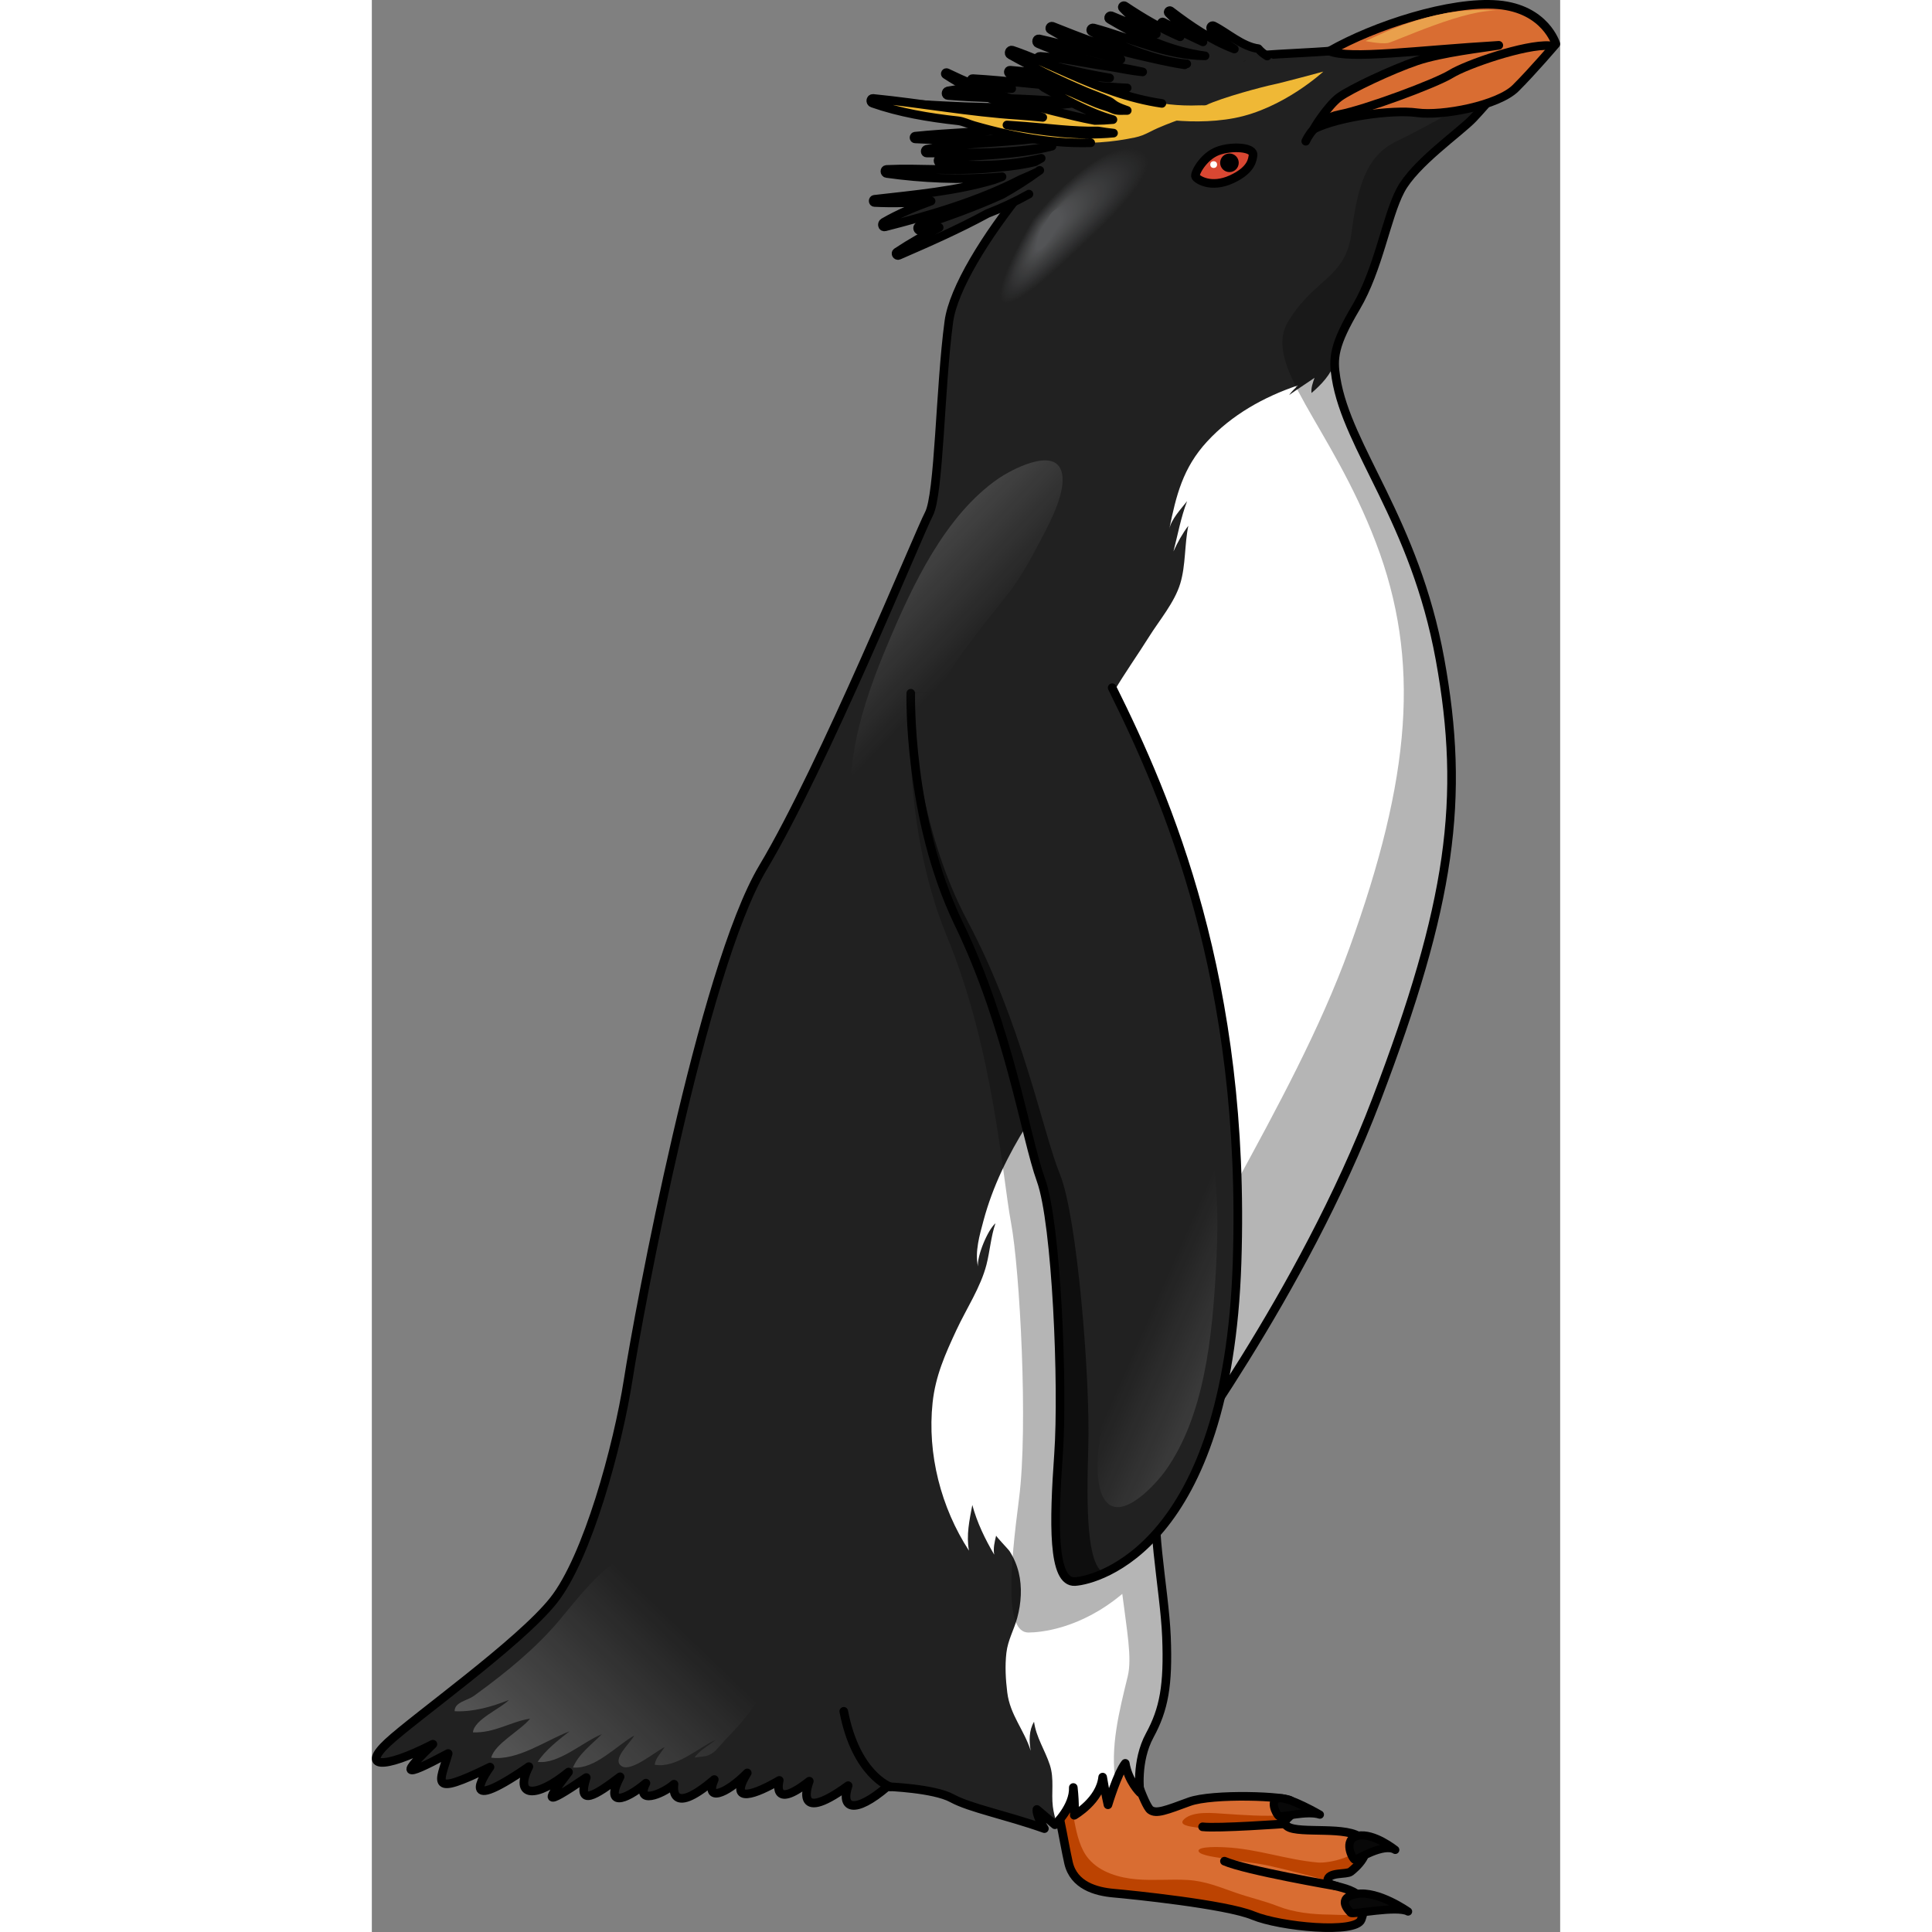 <?xml version="1.0" encoding="utf-8"?>
<!-- Created by: Science Figures, www.sciencefigures.org, Generator: Science Figures Editor -->
<!DOCTYPE svg PUBLIC "-//W3C//DTD SVG 1.1//EN" "http://www.w3.org/Graphics/SVG/1.1/DTD/svg11.dtd">
<svg version="1.1" id="Layer_1" xmlns="http://www.w3.org/2000/svg" xmlns:xlink="http://www.w3.org/1999/xlink" 
	 width="800px" height="800px" viewBox="0 0 144.815 235.442" enable-background="new 0 0 144.815 235.442"
	 xml:space="preserve">
<rect x="0" y="0" width="144.815" height="235.442" fill="#808080" stroke="none"/>
<g>
	<g>
		<path fill="#D96D32" d="M82.927,219.089c0.657,0.256,1.34,5.117,1.971,7.908c0.631,2.789,3.371,3.523,5.478,3.709
			c2.105,0.184,13.704,1.356,17.017,2.73c3.312,1.375,12.525,2.264,13.179,0.492c1.625-4.408-4.1-3.605-4.097-4.725
			c0.004-1.12,2.299-0.723,2.804-1.113c0.504-0.391,2.938-2.412,1.354-4.029c-1.586-1.616-7.607-0.537-9.017-1.459
			s1.755-1.281,0.46-3.098c-0.455-0.639-9.65-0.965-12.465,0.069s-4.025,1.524-4.74,0.985c-0.715-0.54-2.584-5.875-2.691-7.779"/>
		<g>
			<path fill="#BC4301" d="M120.571,233.929c0.123-0.334,0.191-0.629,0.236-0.906c-1.17,0.514-3.05,0.305-4.135,0.297
				c-2.035-0.016-4.309-0.257-6.213-1.006c-1.662-0.654-3.392-1.041-5.077-1.622c-2.038-0.702-3.771-1.458-5.959-1.589
				c-2.065-0.123-4.136,0.092-6.192-0.08c-2.124-0.176-4.439-0.827-5.866-2.482c-1.032-1.196-1.438-2.964-1.731-4.48
				c-0.201-1.037-0.314-1.982-0.058-3c0.179-0.704,0.341-1.414,0.508-2.123l-3.156,2.152c0.657,0.256,1.34,5.117,1.971,7.908
				c0.631,2.789,3.371,3.523,5.478,3.709c2.105,0.184,13.704,1.356,17.017,2.73C110.704,234.812,119.917,235.7,120.571,233.929z"/>
			<path fill="#BC4301" d="M115.285,226.974c-3.829-0.337-7.404-1.668-11.265-1.853c-0.369-0.018-3.452-0.189-3.269,0.481
				c0.151,0.553,2.677,0.792,3.162,0.895c1.745,0.37,3.547,0.463,5.289,0.844c1.8,0.393,3.61,0.861,5.396,1.328
				c0.652,0.171,1.275,0.381,1.896,0.597c-0.004-0.021-0.021-0.039-0.021-0.062c0.004-1.12,2.299-0.723,2.804-1.113
				c0.469-0.363,2.602-2.136,1.626-3.683C120.475,226.251,116.654,227.095,115.285,226.974z"/>
			<path fill="#BC4301" d="M100.323,222.68c1.315,0.219,2.667,0.329,4.002,0.329c2.383,0,4.721-0.278,7.066-0.588
				c-0.451-0.465,0.267-0.806,0.705-1.345c-0.366,0.063-0.736,0.112-1.107,0.139c-2.317,0.161-4.724-0.026-7.036-0.176
				c-1.357-0.087-3.843-0.382-4.959,0.649C98.196,222.425,99.763,222.587,100.323,222.68z"/>
		</g>
		
			<path fill="none" stroke="#000000" stroke-width="1.05" stroke-linecap="round" stroke-linejoin="round" stroke-miterlimit="10" d="
			M82.927,219.089c0.657,0.256,1.34,5.117,1.971,7.908c0.631,2.789,3.371,3.523,5.478,3.709c2.105,0.184,13.704,1.356,17.017,2.73
			c3.312,1.375,12.525,2.264,13.179,0.492c1.625-4.408-4.1-3.605-4.097-4.725c0.004-1.12,2.299-0.723,2.804-1.113
			c0.504-0.391,2.938-2.412,1.354-4.029c-1.586-1.616-7.607-0.537-9.017-1.459s1.755-1.281,0.46-3.098
			c-0.455-0.639-9.65-0.965-12.465,0.069s-4.025,1.524-4.74,0.985c-0.715-0.54-2.584-5.875-2.691-7.779"/>
		
			<path fill="none" stroke="#000000" stroke-width="1.05" stroke-linecap="round" stroke-linejoin="round" stroke-miterlimit="10" d="
			M117.52,229.844c0,0-10.977-1.886-13.617-3.035"/>
		
			<path fill="none" stroke="#000000" stroke-width="1.05" stroke-linecap="round" stroke-linejoin="round" stroke-miterlimit="10" d="
			M111.278,222.253c0,0-8.171,0.589-10.039,0.371"/>
		<path fill="#080808" stroke="#000000" stroke-linecap="round" stroke-linejoin="round" stroke-miterlimit="10" d="M126.28,232.947
			c0,0-3.664-2.596-6.263-2.133c-2.599,0.462-0.938,2.056-0.71,2.295C119.536,233.35,124.932,232.203,126.28,232.947z"/>
		<path fill="#080808" stroke="#000000" stroke-linecap="round" stroke-linejoin="round" stroke-miterlimit="10" d="
			M124.718,225.435c0,0-2.638-2.119-4.557-1.713c-1.92,0.406-0.635,2.908-0.364,2.908
			C120.07,226.631,123.312,224.544,124.718,225.435z"/>
		<path fill="#080808" stroke="#000000" stroke-linecap="round" stroke-linejoin="round" stroke-miterlimit="10" d="
			M115.531,221.138c0,0-3.556-2.076-4.904-2.002c-1.351,0.073-0.42,1.993-0.082,2.184
			C110.881,221.509,113.981,220.617,115.531,221.138z"/>
		<path fill="#212121" d="M117.499,46.063c-0.382-2.381-0.314-3.969,2.439-8.613c2.754-4.643,3.689-10.977,5.42-14.26
			c1.729-3.282,7.272-7.101,8.86-8.784c1.589-1.682,5.04-5.691,5.074-6.306c0.036-0.613-0.904-5.59-1.772-5.71
			c-0.87-0.122-13.821,2.913-19.069,3.648c-5.248,0.736-16.408,0.112-24.403,3.788c-7.994,3.676-22.652,21.417-23.729,29.353
			c-1.076,7.938-1.178,21.086-2.427,23.451c-1.249,2.364-12.835,30.747-20.224,43.093c-7.389,12.347-15.14,54.177-16.422,62.383
			c-1.281,8.206-4.979,21.739-9.113,26.94c-4.135,5.202-16.967,14.298-20.193,17.306c-3.227,3.006-0.74,3.388,5.502,0.201
			c-3.637,3.551-4.136,4.34,1.861,1.133c-0.972,3.484-2.525,5.405,5.097,1.66c0,0-4.801,6.513,4.736-0.056
			c-1.901,3.793,0.909,3.886,4.835,0.659c-2.563,3.4-3.503,4.505,2.162,0.67c-1.186,3.693,1.152,2.149,4.121-0.092
			c-1.916,3.674,0.537,2.966,3.149,0.774c-1.335,2.62,1.905,1.436,3.424,0.128c0,0-0.745,4.24,4.905-0.566
			c-1.198,2.723,1.359,1.877,4.021-0.807c-2.479,3.996,1.204,2.507,3.899,0.912c0,0-1.05,3.796,3.661,0.095
			c0,0-2.243,5.607,4.734,0.545c-0.957,2.801,0.734,3.561,4.77,0.119c0,0,5.661,0.203,7.886,1.417s6.504,2.021,11.257,3.701
			c-1.055-1.67-0.914-2.336-0.914-2.336l2.199,1.863c0,0,2.331-2.205,2.238-4.539c0.239,2.137,0.121,3.385,0.121,3.385
			s3.154-1.791,3.456-4.65c0.364,2.18,0.648,3.372,0.648,3.372s1.161-3.86,2.109-5.05c0.362,2.18,1.79,3.563,1.79,3.563
			s-0.533-3.797,1.192-6.973c1.726-3.177,2.273-6.068,2.038-12.002c-0.236-5.934-2.292-15.391-0.763-18.189
			c1.53-2.801,17.231-23.344,26.341-47.251c9.107-23.906,10.85-36.701,7.76-53.681S118.885,54.696,117.499,46.063z"/>
		<path fill="#FFFFFF" d="M122.418,134.039c9.107-23.906,10.85-36.701,7.76-53.681s-11.293-25.662-12.68-34.295
			c-0.112-0.695-0.182-1.323-0.162-1.979c-0.409,1.542-1.671,2.822-2.822,3.809c-0.078-0.607,0.16-1.26,0.366-1.847
			c-1.015,0.698-2.103,1.394-3.096,2.097c0.307-0.445,0.703-0.794,1.073-1.178c-4.146,1.399-8.066,3.585-11.065,6.839
			c-2.964,3.218-3.776,6.571-4.614,10.68c0.242-1.215,1.422-2.448,2.171-3.406c-0.772,2.03-1.118,4.033-1.66,6.119
			c0.492-1.087,1.108-2.199,1.812-3.123c-0.472,2.279-0.307,4.797-0.979,7.027c-0.702,2.329-2.546,4.476-3.829,6.528
			c-2.641,4.227-6.293,8.818-7.228,13.86c0.232-0.917,0.87-2.006,1.46-2.593c0.009,1.231-0.438,2.441-0.348,3.75
			c0.039,0.571,0.174,1.22,0.271,1.851c0.151-1.09,0.633-2.256,1.107-2.962c0.236,0.946-0.139,2.092-0.104,3.084
			c0.071,2.066,0.584,3.93,1.163,5.906c1.239,4.221,1.621,8.694,0.988,13.053c-0.291,2.002-1.09,3.511-1.664,5.375
			c-0.646,2.096-1.107,4.181-2.166,6.127c-2.346,4.313-5.758,7.867-8.344,12.014c-2.275,3.646-4.176,7.491-5.289,11.656
			c-0.467,1.746-1.072,3.769-0.674,5.594c-0.134-1.266,1.174-4.447,2.133-5.268c-0.563,1.634-0.668,3.375-1.1,5.057
			c-0.707,2.747-2.458,5.373-3.656,7.948c-1.366,2.936-2.56,5.595-2.907,8.868c-0.664,6.232,1.022,12.779,4.431,18.021
			c-0.343-1.905,0.061-3.704,0.41-5.564c0.571,2.128,1.564,4.181,2.672,6.054c-0.147-0.793,0.051-1.557,0.232-2.334
			c-0.028,0.119,1.48,1.66,1.646,1.92c0.506,0.793,0.877,1.66,1.1,2.572c0.442,1.799,0.309,3.749-0.171,5.525
			c-0.401,1.493-1.146,2.709-1.327,4.289c-0.182,1.593-0.09,3.231,0.107,4.818c0.339,2.754,2.082,4.598,2.859,7.113
			c-0.211-1.195-0.219-2.506,0.404-3.541c0.26,1.904,1.341,3.464,1.929,5.27c0.554,1.701,0.153,3.372,0.363,5.068
			c0.083,0.667,0.253,1.336,0.462,2c0.568-0.605,2.106-2.422,2.031-4.326c0.239,2.137,0.121,3.385,0.121,3.385
			s3.154-1.791,3.456-4.65c0.364,2.18,0.648,3.372,0.648,3.372s1.161-3.86,2.109-5.05c0.362,2.18,1.79,3.563,1.79,3.563
			s-0.533-3.797,1.192-6.973c1.726-3.177,2.273-6.068,2.038-12.002c-0.236-5.934-2.292-15.391-0.763-18.189
			C97.608,178.489,113.309,157.946,122.418,134.039z"/>
		<path opacity="0.3" fill="#080808" d="M125.358,23.191c1.729-3.282,7.272-7.101,8.86-8.784c0.806-0.853,2.089-2.304,3.165-3.607
			l-2.374,0.958c0,0-6.425,3.674-10.13,5.453s-4.743,5.484-5.484,11.117s-4.447,5.484-7.708,10.82s5.188,12.599,10.672,26.977
			s4.298,28.607-3.261,49.506c-3.5,9.679-8.813,19.452-13.848,28.703c-0.593-27.214-8.669-47.052-13.815-59.139L65.7,84.402
			c0,0-1.317,15.913,4.371,29.684c5.695,13.771,6.747,29.172,7.824,34.919c1.076,5.749,2.101,24.913,0.98,33.574
			c-1.121,8.662-1.768,16.385,1.15,16.368c1.391-0.008,6.307-0.405,11.428-4.71c0.555,4.451,1.205,7.811,0.667,10.03
			c-1.034,4.266-2.18,8.645-1.473,12.968c0.364-0.93,0.785-1.859,1.172-2.344c0.362,2.18,1.79,3.563,1.79,3.563
			s-0.533-3.797,1.192-6.973c1.726-3.177,2.273-6.068,2.038-12.002c-0.115-2.883-0.658-6.596-1.012-9.976l0,0
			c-0.04-0.383-0.076-0.759-0.111-1.13c-0.007-0.078-0.015-0.157-0.021-0.234c-0.028-0.316-0.051-0.623-0.074-0.93
			c-0.008-0.117-0.019-0.236-0.025-0.353c-0.019-0.269-0.03-0.526-0.042-0.785c-0.007-0.139-0.016-0.281-0.021-0.416
			c-0.008-0.229-0.008-0.446-0.01-0.665c-0.002-0.148-0.006-0.302-0.005-0.444c0.002-0.2,0.013-0.386,0.021-0.575
			c0.006-0.143,0.009-0.293,0.019-0.429c0.013-0.18,0.036-0.341,0.056-0.507c0.016-0.127,0.025-0.262,0.045-0.38
			c0.027-0.168,0.067-0.313,0.104-0.464c0.023-0.096,0.04-0.203,0.067-0.292c0.069-0.228,0.151-0.433,0.248-0.61
			c0.044-0.08,0.103-0.178,0.169-0.287c0.021-0.037,0.049-0.08,0.074-0.119c0.049-0.08,0.103-0.164,0.161-0.255
			c0.033-0.052,0.067-0.104,0.104-0.159c0.065-0.1,0.136-0.207,0.21-0.319c0.037-0.056,0.071-0.106,0.11-0.165
			c0.813-1.216,2.11-3.085,3.724-5.483c0.047-0.07,0.094-0.14,0.141-0.21c0.164-0.244,0.33-0.492,0.5-0.746
			c0.065-0.098,0.132-0.198,0.198-0.299c0.17-0.254,0.34-0.51,0.515-0.773c0.054-0.081,0.109-0.166,0.162-0.247
			c0.313-0.473,0.633-0.961,0.961-1.464c0.094-0.145,0.186-0.284,0.281-0.431v-0.001c5.728-8.816,13.564-21.945,19.031-36.292
			c9.107-23.906,10.85-36.701,7.76-53.681s-11.293-25.662-12.68-34.295c-0.382-2.381-0.314-3.969,2.439-8.613
			C122.692,32.808,123.627,26.474,125.358,23.191z"/>
		<g>
			<path fill="#FFFFFF" d="M88.92,96.045c0.071-0.455,0.014-0.994-0.072-1.547C88.77,95.059,88.772,95.6,88.92,96.045z"/>
			<path fill="#FFFFFF" d="M87.464,91.49c-0.041,0.161-0.074,0.319-0.087,0.466C87.401,91.8,87.435,91.646,87.464,91.49z"/>
		</g>
		
			<path fill="none" stroke="#000000" stroke-width="1.05" stroke-linecap="round" stroke-linejoin="round" stroke-miterlimit="10" d="
			M117.499,46.063c-0.382-2.381-0.314-3.969,2.439-8.613c2.754-4.643,3.689-10.977,5.42-14.26c1.729-3.282,7.272-7.101,8.86-8.784
			c1.589-1.682,5.04-5.691,5.074-6.306c0.036-0.613-0.904-5.59-1.772-5.71c-0.87-0.122-13.821,2.913-19.069,3.648
			c-5.248,0.736-16.408,0.112-24.403,3.788c-7.994,3.676-22.652,21.417-23.729,29.353c-1.076,7.938-1.178,21.086-2.427,23.451
			c-1.249,2.364-12.835,30.747-20.224,43.093c-7.389,12.347-15.14,54.177-16.422,62.383c-1.281,8.206-4.979,21.739-9.113,26.94
			c-4.135,5.202-16.967,14.298-20.193,17.306c-3.227,3.006-0.74,3.388,5.502,0.201c-3.637,3.551-4.136,4.34,1.861,1.133
			c-0.972,3.484-2.525,5.405,5.097,1.66c0,0-4.801,6.513,4.736-0.056c-1.901,3.793,0.909,3.886,4.835,0.659
			c-2.563,3.4-3.503,4.505,2.162,0.67c-1.186,3.693,1.152,2.149,4.121-0.092c-1.916,3.674,0.537,2.966,3.149,0.774
			c-1.335,2.62,1.905,1.436,3.424,0.128c0,0-0.745,4.24,4.905-0.566c-1.198,2.723,1.359,1.877,4.021-0.807
			c-2.479,3.996,1.204,2.507,3.899,0.912c0,0-1.05,3.796,3.661,0.095c0,0-2.243,5.607,4.734,0.545
			c-0.957,2.801,0.734,3.561,4.77,0.119c0,0,5.661,0.203,7.886,1.417s6.504,2.021,11.257,3.701c-1.055-1.67-0.914-2.336-0.914-2.336
			l2.199,1.863c0,0,2.331-2.205,2.238-4.539c0.239,2.137,0.121,3.385,0.121,3.385s3.154-1.791,3.456-4.65
			c0.364,2.18,0.648,3.372,0.648,3.372s1.161-3.86,2.109-5.05c0.362,2.18,1.79,3.563,1.79,3.563s-0.533-3.797,1.192-6.973
			c1.726-3.177,2.273-6.068,2.038-12.002c-0.236-5.934-2.292-15.391-0.763-18.189c1.53-2.801,17.231-23.344,26.341-47.251
			c9.107-23.906,10.85-36.701,7.76-53.681S118.885,54.696,117.499,46.063z"/>
		<path fill="#D96D32" d="M114.815,15.716c-0.145,0.072,1.718-2.88,3.094-3.882c1.375-1.001,6.398-3.374,9.438-4.407
			c3.039-1.032,8.215-1.606,9.991-1.906c-9.975,0.59-18.162,1.754-20.628,0.703c5.481-3.126,14.761-6.147,20.542-5.645
			c5.78,0.504,7.038,4.779,7.038,4.779s-2.776,3.265-4.904,5.382c-2.129,2.118-8.92,3.425-12.012,3
			C124.283,13.316,117.692,14.262,114.815,15.716z"/>
		
			<path fill="none" stroke="#000000" stroke-width="1.05" stroke-linecap="round" stroke-linejoin="round" stroke-miterlimit="10" d="
			M114.815,15.716c-0.145,0.072,1.718-2.88,3.094-3.882c1.375-1.001,6.398-3.374,9.438-4.407c3.039-1.032,8.215-1.606,9.991-1.906
			c-9.975,0.59-18.162,1.754-20.628,0.703c5.481-3.126,14.761-6.147,20.542-5.645c5.78,0.504,7.038,4.779,7.038,4.779
			s-2.776,3.265-4.904,5.382c-2.129,2.118-8.92,3.425-12.012,3C124.283,13.316,117.692,14.262,114.815,15.716z"/>
		<path fill="#EFB836" d="M115.954,8.723c0,0-4.874,4.525-10.828,5.664c-5.956,1.139-12.044-0.483-12.181-0.363
			c-0.134,0.12,6.734-0.262,8.725-1.211c1.989-0.949,7.009-2.27,8.14-2.499C110.938,10.084,115.954,8.723,115.954,8.723z"/>
		<path fill="#212121" d="M109.115,6.832c-0.419-0.248-0.789-0.545-1.087-0.904c-1.949-0.248-3.807-1.961-5.453-2.781
			c-0.238-0.119-0.469,0.21-0.306,0.406c0.663,0.795,1.691,1.729,2.845,2.421c-2.799-1.064-5.324-2.778-7.769-4.647
			c-0.162-0.124-0.405,0.108-0.256,0.262c1.3,1.335,2.698,2.526,4.198,3.516c-1.635-0.759-3.258-1.543-4.854-2.409
			c-0.176-0.095-0.326,0.185-0.17,0.298c0.726,0.522,1.473,1.021,2.238,1.487c-2.324-0.995-4.519-2.278-6.744-3.763
			c-0.166-0.11-0.405,0.101-0.257,0.262c1.18,1.266,2.581,2.297,4.102,3.149c-1.826-0.671-3.634-1.434-5.473-2.202
			c-0.249-0.103-0.48,0.274-0.239,0.418c3.587,2.142,7.509,3.914,11.65,4.461c-4.701-0.021-9.065-2.183-13.582-3.396
			c-0.314-0.085-0.504,0.329-0.197,0.478c3.19,1.54,7.518,3.552,11.551,3.895c-0.021,0.004-0.043,0.008-0.064,0.011
			C99.163,7.81,99.1,7.851,99.052,7.901c-1.971-0.3-3.953-0.785-5.81-1.209c-3.556-0.813-6.919-2.144-10.294-3.488
			c-0.244-0.097-0.472,0.268-0.235,0.41c2.661,1.594,5.58,2.781,8.57,3.626c-3.33-0.784-6.618-1.752-9.951-2.498
			c-0.339-0.075-0.447,0.436-0.15,0.566C83.506,6.336,86,6.987,88.456,7.631c1.747,0.458,3.651,0.723,5.482,1.13
			c-1.574-0.142-3.217-0.533-4.465-0.707c-2.668-0.375-5.341-1.005-8.029-1.188c-0.372-0.025-0.564,0.531-0.176,0.661
			c0.945,0.317,4.885,1.358,8.644,1.969c-0.866-0.064-1.71-0.133-2.481-0.165c-3.218-0.133-6.42-0.485-9.626-0.773
			c-0.29-0.025-0.333,0.376-0.059,0.44c3.767,0.866,7.607,1.377,11.469,1.549c0.823,0.036,1.816,0.136,2.833,0.17
			c-0.104,0.012-0.205,0.031-0.31,0.041c-0.681,0.065-1.407,0.021-2.051,0.266c-1.493-0.12-2.962-0.296-4.284-0.384
			c-4.064-0.272-8.108-0.829-12.176-1.06c-0.224-0.012-0.262,0.296-0.045,0.342c1.59,0.334,3.191,0.617,4.795,0.877
			c-2.613-0.151-5.254-0.196-7.769,0.279c-0.304,0.058-0.328,0.533,0.004,0.561c3.839,0.322,7.727,0.317,11.577,0.564
			c1.926,0.124,3.859,0.076,5.791,0.039c-6.797,1.227-13.634,0.878-20.532,0.501c-0.255-0.015-0.302,0.341-0.052,0.39
			c2.102,0.405,4.233,0.688,6.377,0.864c-0.087,0.125-0.033,0.353,0.151,0.374c3.867,0.424,7.901,0.766,11.811,0.344
			c-2.383,0.623-5.053,0.724-7.375,0.977c-3.905,0.426-7.843,0.497-11.751,0.903c-0.187,0.02-0.188,0.324,0,0.333
			c3.975,0.204,7.944,0.205,11.916-0.062c2.088-0.141,4.568-0.256,6.791-0.85c-0.077,0.063-0.146,0.138-0.22,0.207
			c-5.569,1.309-11.372,0.958-17.07,1.962c-0.249,0.044-0.271,0.463,0.002,0.464c4.993,0.015,10.259,0.1,15.257-0.835
			c-4.438,1.133-9.031,1.101-13.645,1.479c-0.332,0.027-0.32,0.542,0.002,0.578c4.019,0.443,8.313,0.383,12.329-0.581
			c-0.261,0.151-0.521,0.296-0.785,0.438c-1.942,0.478-4.008,0.649-5.847,0.804c-4.063,0.345-8.141-0.074-12.205,0.113
			c-0.291,0.013-0.27,0.458,0.001,0.497c4.415,0.615,8.932,0.805,13.376,0.455c0.225-0.018,0.454-0.04,0.686-0.062
			c-0.328,0.125-0.652,0.248-0.98,0.367c-4.705,1.402-9.621,1.815-14.562,2.385c-0.218,0.025-0.222,0.38,0.003,0.39
			c2.289,0.109,4.6,0.049,6.894-0.175c-1.991,0.719-3.941,1.532-5.781,2.597c-0.256,0.148-0.188,0.636,0.153,0.549
			c5.522-1.414,11.412-3.125,16.6-5.806c0.682-0.282,1.356-0.577,2.018-0.905c-1.4,1.017-2.858,1.935-4.36,2.778
			c-3.218,1.457-6.572,2.664-10.104,3.841c-0.316,0.105-0.158,0.588,0.153,0.548c0.776-0.099,1.544-0.232,2.308-0.383
			c-1.766,0.931-3.509,1.903-5.172,3.012c-0.219,0.148,0,0.493,0.235,0.392c3.657-1.587,7.328-3.201,10.825-5.108
			c4.746-1.82,9.129-4.599,12.888-8.004c0.414-0.376-0.1-1.049-0.545-0.689c-0.798,0.643-1.604,1.246-2.415,1.815
			c0.317-0.226,0.626-0.467,0.912-0.736c0.185-0.174,0.188-0.4,0.101-0.581c0.057-0.035,0.113-0.07,0.169-0.105
			c0.221-0.097,0.445-0.187,0.66-0.298c0.12-0.062,0.184-0.154,0.215-0.254c0.555-0.348,1.112-0.686,1.67-1.023
			c0.32-0.131,0.642-0.261,0.957-0.405c0.237-0.109,0.328-0.314,0.315-0.517c0.099-0.352-0.196-0.78-0.601-0.572
			c0.339-0.244,0.667-0.485,0.968-0.71c0.125-0.094,0.183-0.211,0.202-0.33c0.569-0.188,1.133-0.395,1.688-0.637
			c0.146-0.063,0.221-0.17,0.249-0.286c0.183-0.107,0.359-0.216,0.524-0.324c0.019-0.012,0.024-0.029,0.041-0.042
			c0.045,0.003,0.091,0.004,0.138,0.008c0.148,0.012,0.253-0.056,0.316-0.149c1.127-0.123,2.166-0.406,2.957-0.978
			c0.305-0.221-0.002-0.618-0.313-0.524c-0.346,0.104-0.706,0.179-1.071,0.244c0.004-0.053-0.008-0.107-0.02-0.16
			c1.857-0.545,3.738-1.054,5.519-1.786c0.643-0.006,1.278-0.044,1.89-0.161c0.35-0.066,0.305-0.455,0.039-0.564
			c1.322-0.112,2.635-0.292,3.826-0.759c0.038-0.015,0.058-0.047,0.084-0.076c1.05,0.281,2.144,0.461,3.299,0.491
			c0.38,0.01,0.552-0.383,0.439-0.642c-0.264-0.075-0.517-0.161-0.748-0.275 M81.146,20.934c0.078-0.04,0.137-0.093,0.182-0.15
			c0.024-0.007,0.048-0.016,0.072-0.023C81.317,20.821,81.229,20.874,81.146,20.934z"/>
		
			<path fill="none" stroke="#000000" stroke-width="1.05" stroke-linecap="round" stroke-linejoin="round" stroke-miterlimit="10" d="
			M109.115,6.832c-0.419-0.248-0.789-0.545-1.087-0.904c-1.949-0.248-3.807-1.961-5.453-2.781c-0.238-0.119-0.469,0.21-0.306,0.406
			c0.663,0.795,1.691,1.729,2.845,2.421c-2.799-1.064-5.324-2.778-7.769-4.647c-0.162-0.124-0.405,0.108-0.256,0.262
			c1.3,1.335,2.698,2.526,4.198,3.516c-1.635-0.759-3.258-1.543-4.854-2.409c-0.176-0.095-0.326,0.185-0.17,0.298
			c0.726,0.522,1.473,1.021,2.238,1.487c-2.324-0.995-4.519-2.278-6.744-3.763c-0.166-0.11-0.405,0.101-0.257,0.262
			c1.18,1.266,2.581,2.297,4.102,3.149c-1.826-0.671-3.634-1.434-5.473-2.202c-0.249-0.103-0.48,0.274-0.239,0.418
			c3.587,2.142,7.509,3.914,11.65,4.461c-4.701-0.021-9.065-2.183-13.582-3.396c-0.314-0.085-0.504,0.329-0.197,0.478
			c3.19,1.54,7.518,3.552,11.551,3.895c-0.021,0.004-0.043,0.008-0.064,0.011C99.163,7.81,99.1,7.851,99.052,7.901
			c-1.971-0.3-3.953-0.785-5.81-1.209c-3.556-0.813-6.919-2.144-10.294-3.488c-0.244-0.097-0.472,0.268-0.235,0.41
			c2.661,1.594,5.58,2.781,8.57,3.626c-3.33-0.784-6.618-1.752-9.951-2.498c-0.339-0.075-0.447,0.436-0.15,0.566
			C83.506,6.336,86,6.987,88.456,7.631c1.747,0.458,3.651,0.723,5.482,1.13c-1.574-0.142-3.217-0.533-4.465-0.707
			c-2.668-0.375-5.341-1.005-8.029-1.188c-0.372-0.025-0.564,0.531-0.176,0.661c0.945,0.317,4.885,1.358,8.644,1.969
			c-0.866-0.064-1.71-0.133-2.481-0.165c-3.218-0.133-6.42-0.485-9.626-0.773c-0.29-0.025-0.333,0.376-0.059,0.44
			c3.767,0.866,7.607,1.377,11.469,1.549c0.823,0.036,1.816,0.136,2.833,0.17c-0.104,0.012-0.205,0.031-0.31,0.041
			c-0.681,0.065-1.407,0.021-2.051,0.266c-1.493-0.12-2.962-0.296-4.284-0.384c-4.064-0.272-8.108-0.829-12.176-1.06
			c-0.224-0.012-0.262,0.296-0.045,0.342c1.59,0.334,3.191,0.617,4.795,0.877c-2.613-0.151-5.254-0.196-7.769,0.279
			c-0.304,0.058-0.328,0.533,0.004,0.561c3.839,0.322,7.727,0.317,11.577,0.564c1.926,0.124,3.859,0.076,5.791,0.039
			c-6.797,1.227-13.634,0.878-20.532,0.501c-0.255-0.015-0.302,0.341-0.052,0.39c2.102,0.405,4.233,0.688,6.377,0.864
			c-0.087,0.125-0.033,0.353,0.151,0.374c3.867,0.424,7.901,0.766,11.811,0.344c-2.383,0.623-5.053,0.724-7.375,0.977
			c-3.905,0.426-7.843,0.497-11.751,0.903c-0.187,0.02-0.188,0.324,0,0.333c3.975,0.204,7.944,0.205,11.916-0.062
			c2.088-0.141,4.568-0.256,6.791-0.85c-0.077,0.063-0.146,0.138-0.22,0.207c-5.569,1.309-11.372,0.958-17.07,1.962
			c-0.249,0.044-0.271,0.463,0.002,0.464c4.993,0.015,10.259,0.1,15.257-0.835c-4.438,1.133-9.031,1.101-13.645,1.479
			c-0.332,0.027-0.32,0.542,0.002,0.578c4.019,0.443,8.313,0.383,12.329-0.581c-0.261,0.151-0.521,0.296-0.785,0.438
			c-1.942,0.478-4.008,0.649-5.847,0.804c-4.063,0.345-8.141-0.074-12.205,0.113c-0.291,0.013-0.27,0.458,0.001,0.497
			c4.415,0.615,8.932,0.805,13.376,0.455c0.225-0.018,0.454-0.04,0.686-0.062c-0.328,0.125-0.652,0.248-0.98,0.367
			c-4.705,1.402-9.621,1.815-14.562,2.385c-0.218,0.025-0.222,0.38,0.003,0.39c2.289,0.109,4.6,0.049,6.894-0.175
			c-1.991,0.719-3.941,1.532-5.781,2.597c-0.256,0.148-0.188,0.636,0.153,0.549c5.522-1.414,11.412-3.125,16.6-5.806
			c0.682-0.282,1.356-0.577,2.018-0.905c-1.4,1.017-2.858,1.935-4.36,2.778c-3.218,1.457-6.572,2.664-10.104,3.841
			c-0.316,0.105-0.158,0.588,0.153,0.548c0.776-0.099,1.544-0.232,2.308-0.383c-1.766,0.931-3.509,1.903-5.172,3.012
			c-0.219,0.148,0,0.493,0.235,0.392c3.657-1.587,7.328-3.201,10.825-5.108c1.735-0.665,3.422-1.458,5.047-2.364 M81.146,20.934
			c0.078-0.04,0.137-0.093,0.182-0.15c0.024-0.007,0.048-0.016,0.072-0.023C81.317,20.821,81.229,20.874,81.146,20.934z"/>
		
			<path fill="#D94732" stroke="#000000" stroke-width="1.05" stroke-linecap="round" stroke-linejoin="round" stroke-miterlimit="10" d="
			M107.383,18.947c0.188-1.021-2.563-1.202-4.31-0.541c-1.747,0.662-2.874,2.764-2.687,3.119c0.188,0.355,1.873,1.472,4.384,0.322
			S107.305,19.375,107.383,18.947z"/>
		<path fill="#212121" d="M65.675,84.482c0,0-0.366,15.223,5.816,28.016c6.186,12.792,8.154,26.079,10.054,31.322
			s2.723,25.085,2.14,33.394c-0.587,8.307-0.771,15.695,2.006,15.52c2.775-0.179,18.604-4.322,19.748-38.819
			c1.144-34.497-8.547-56.677-15.219-70.109"/>
		<path fill="#212121" d="M65.675,84.482c0,0-0.366,15.223,5.816,28.016c6.186,12.792,8.154,26.079,10.054,31.322
			s2.723,25.085,2.14,33.394c-0.587,8.307-0.771,15.695,2.006,15.52c2.775-0.179,18.604-4.322,19.748-38.819
			c1.144-34.497-8.547-56.677-15.219-70.109"/>
		<path fill="#0E0E0E" d="M87.309,176.402c0.258-8.323-1.346-28.119-3.449-33.282c-2.106-5.164-4.598-18.362-11.281-30.9
			c-6.104-11.455-6.827-25.143-6.907-27.428c-0.013,2.189,0.146,15.967,5.82,27.707c6.186,12.792,8.154,26.079,10.054,31.322
			s2.723,25.085,2.14,33.394c-0.587,8.307-0.771,15.695,2.006,15.52c0.624-0.041,1.917-0.287,3.549-1.031
			C87.149,190.74,87.073,183.968,87.309,176.402z"/>
		
			<path fill="none" stroke="#000000" stroke-width="1.05" stroke-linecap="round" stroke-linejoin="round" stroke-miterlimit="10" d="
			M65.675,84.482c0,0-0.366,15.223,5.816,28.016c6.186,12.792,8.154,26.079,10.054,31.322s2.723,25.085,2.14,33.394
			c-0.587,8.307-0.771,15.695,2.006,15.52c2.775-0.179,18.604-4.322,19.748-38.819c1.144-34.497-8.547-56.677-15.219-70.109"/>
		
			<linearGradient id="SVGID_1_" gradientUnits="userSpaceOnUse" x1="6249.691" y1="5.13" x2="6278.838" y2="35.853" gradientTransform="matrix(-0.922 0.386 -0.386 -0.922 5898.795 -2233.001)">
			<stop  offset="0" style="stop-color:#FFFFFF"/>
			<stop  offset="1" style="stop-color:#FFFFFF;stop-opacity:0"/>
		</linearGradient>
		<path opacity="0.5" fill="url(#SVGID_1_)" d="M94.834,149.531c-0.418,5.411-2.473,10.866-4.201,15.975
			c-0.981,2.909-1.378,5.733-1.793,8.761c-0.303,2.189-0.968,6.817,0.639,8.725c2.004,2.38,6.088-2.169,7.221-3.75
			c4.796-6.706,5.715-16.468,6.161-24.463c0.24-4.341,0.313-8.723-0.302-13.039c-0.319-2.246-1.529-8.904-4.23-9.674
			c-2.852-0.815-3.225,4.301-3.135,6.072c0.095,1.822,0.488,3.499,0.344,5.389C95.383,145.537,94.987,147.521,94.834,149.531z"/>
		
			<path fill="none" stroke="#000000" stroke-width="1.05" stroke-linecap="round" stroke-linejoin="round" stroke-miterlimit="10" d="
			M113.811,17.211c0,0,1.091-2.681,4.143-3.26c3.052-0.58,11.651-3.758,13.558-4.935c1.907-1.176,9.04-3.643,11.998-3.451"/>
	</g>
	<linearGradient id="SVGID_2_" gradientUnits="userSpaceOnUse" x1="-1.212" y1="238.88" x2="37.788" y2="198.505">
		<stop  offset="0" style="stop-color:#FFFFFF"/>
		<stop  offset="1" style="stop-color:#FFFFFF;stop-opacity:0"/>
	</linearGradient>
	<path opacity="0.5" fill="url(#SVGID_2_)" d="M31.984,211.493c-0.462,0.908-2.893,2.993-1.484,3.771
		c1.184,0.654,4.116-1.859,5.172-2.347c-0.421,0.702-1.11,1.331-1.2,2.142c2.622,0.451,5.216-2.01,7.443-3.048
		c-0.887,0.742-1.952,1.264-2.604,2.189c0.035-0.05,1.316-0.155,1.501-0.222c0.398-0.146,0.762-0.331,1.061-0.633
		c0.6-0.607,1.133-1.295,1.747-1.908c1.573-1.57,2.922-3.363,4.056-5.271c1.559-2.626,1.547-5.463,1.459-8.456
		c-0.114-3.937-2.396-6.766-5.965-8.399c-2.057-0.94-4.104-1.674-6.359-1.234c-1.146,0.225-2.301,0.159-3.445,0.473
		c-1.082,0.297-2.116,0.76-3.064,1.359c-3.016,1.902-5.191,4.857-7.455,7.547c-2.898,3.443-6.438,6.314-10.071,8.967
		c-0.117,0.086-0.235,0.171-0.353,0.256c-0.781,0.564-2.359,0.748-2.33,1.855c2.281,0.11,4.496-0.537,6.609-1.364
		c-1.072,1.097-4.232,2.374-4.378,3.94c2.624,0.109,4.554-1.288,6.963-1.67c-1.164,1.463-4.322,3.061-4.734,4.757
		c3.207,0.415,6.65-2.117,9.538-3.207c-1.347,1.044-2.95,2.293-3.875,3.718c2.543,0.32,5.525-2.451,7.83-3.383
		c-1.308,1.316-2.797,2.373-3.537,4.069C27.198,215.641,29.805,212.728,31.984,211.493z"/>
	
		<linearGradient id="SVGID_3_" gradientUnits="userSpaceOnUse" x1="7.658" y1="-87.331" x2="35.406" y2="-58.083" gradientTransform="matrix(0.999 -0.052 0.052 0.999 40.621 139.467)">
		<stop  offset="0" style="stop-color:#FFFFFF"/>
		<stop  offset="1" style="stop-color:#FFFFFF;stop-opacity:0"/>
	</linearGradient>
	<path opacity="0.5" fill="url(#SVGID_3_)" d="M68.454,85.575c2.109-4.718,5.702-8.947,8.891-12.972
		c1.814-2.291,3.074-4.696,4.419-7.275c0.975-1.865,3.055-5.8,2.229-8.023c-1.035-2.779-6.154-0.011-7.677,1.043
		c-6.452,4.471-10.408,12.926-13.373,19.949c-1.609,3.813-3.079,7.719-3.913,11.784c-0.433,2.117-1.484,8.472,0.688,10.029
		c2.296,1.645,4.273-2.82,4.758-4.437c0.501-1.664,0.687-3.294,1.422-4.94C66.68,88.979,67.671,87.328,68.454,85.575z"/>
	<circle stroke="#000000" stroke-miterlimit="10" cx="104.512" cy="19.838" r="0.633"/>
	<circle fill="#FFFFFF" cx="102.59" cy="20.057" r="0.414"/>
	<path fill="#EFB836" d="M96.279,12.602c-3.955-0.57-7.731-2.022-11.408-3.657c-2.245-0.998-4.482-2.033-6.811-2.829
		c-0.336-0.115-0.563,0.393-0.253,0.566c2.953,1.654,6.013,3.136,9.127,4.458c0.944,0.401,1.93,0.737,2.862,1.161
		c0.329,0.15,0.557,0.41,0.873,0.585c0.436,0.243,0.922,0.408,1.389,0.576c-0.634-0.017-1.195,0.098-1.775-0.175
		C89.673,13,89.004,12.86,88.38,12.607c-2.096-0.85-4.117-1.899-6.277-2.585c-0.357-0.113-0.6,0.414-0.27,0.602
		c2.562,1.445,5.471,3.092,8.481,3.952c-0.722,0.069-1.456,0.104-2.202,0.109c-1.718-0.316-3.421-0.747-5.089-1.16
		c-4.499-1.114-8.761-2.65-12.934-4.665c-0.157-0.075-0.293,0.135-0.144,0.233c3.604,2.356,7.698,3.975,11.817,5.211
		c-1.038-0.099-2.035-0.193-2.962-0.252c-5.956-0.38-11.782-1.468-17.704-2.056c-0.345-0.034-0.396,0.468-0.096,0.573
		c3.301,1.158,6.856,1.758,10.431,2.148c0.615,0.067,1.294,0.399,1.893,0.572c0.663,0.191,1.329,0.374,1.998,0.545
		c1.342,0.345,2.694,0.647,4.058,0.893c2.711,0.489,5.47,0.758,8.227,0.674c1.479-0.045,2.958-0.193,4.414-0.46
		c0.637-0.117,1.291-0.22,1.896-0.458c0.63-0.247,1.214-0.592,1.832-0.862c1.262-0.551,2.566-1.021,3.863-1.477
		c0.943-0.332,1.848-0.919,2.795-1.169c-0.759-0.212-1.742-0.121-2.523-0.116C98.666,12.864,97.464,12.773,96.279,12.602z
		 M77.399,15.231c0.758,0.054,1.511,0.105,2.254,0.159c2.624,0.189,5.792,0.633,8.849,0.569c0.627,0.106,1.256,0.196,1.885,0.261
		C86.041,16.641,81.721,16.012,77.399,15.231z"/>
	
		<path fill="none" stroke="#000000" stroke-width="1.05" stroke-linecap="round" stroke-linejoin="round" stroke-miterlimit="10" d="
		M96.279,12.602c-3.955-0.57-7.731-2.022-11.408-3.657c-2.245-0.998-4.482-2.033-6.811-2.829c-0.336-0.115-0.563,0.393-0.253,0.566
		c2.953,1.654,6.013,3.136,9.127,4.458c0.944,0.401,1.93,0.737,2.862,1.161c0.329,0.15,0.557,0.41,0.873,0.585
		c0.436,0.243,0.922,0.408,1.389,0.576c-0.634-0.017-1.195,0.098-1.775-0.175C89.673,13,89.004,12.86,88.38,12.607
		c-2.096-0.85-4.117-1.899-6.277-2.585c-0.357-0.113-0.6,0.414-0.27,0.602c2.562,1.445,5.471,3.092,8.481,3.952
		c-0.722,0.069-1.456,0.104-2.202,0.109c-1.718-0.316-3.421-0.747-5.089-1.16c-4.499-1.114-8.761-2.65-12.934-4.665
		c-0.157-0.075-0.293,0.135-0.144,0.233c3.604,2.356,7.698,3.975,11.817,5.211c-1.038-0.099-2.035-0.193-2.962-0.252
		c-5.956-0.38-11.782-1.468-17.704-2.056c-0.345-0.034-0.396,0.468-0.096,0.573c3.301,1.158,6.856,1.758,10.431,2.148
		c0.615,0.067,1.294,0.399,1.893,0.572c0.663,0.191,1.329,0.374,1.998,0.545c1.342,0.345,2.694,0.647,4.058,0.893
		c2.711,0.489,5.47,0.758,8.227,0.674 M77.399,15.231c0.758,0.054,1.511,0.105,2.254,0.159c2.624,0.189,5.792,0.633,8.849,0.569
		c0.627,0.106,1.256,0.196,1.885,0.261C86.041,16.641,81.721,16.012,77.399,15.231z"/>
	<g>
		<path fill="#212121" d="M80.577,26.666c0,0,2.299-2.858,5.156-5.296c2.857-2.438,6.273-4.457,8.506-2.778
			c1.397,1.049-0.299,3.688-2.669,6.37c-2.371,2.682-5.417,5.407-6.72,6.631c-5.97,5.6-8.185,6.321-8.334,4.666
			C76.368,34.604,78.284,30.572,80.577,26.666z"/>
		<path fill="#222222" d="M85.667,21.476c2.809-2.399,6.16-4.387,8.366-2.751c0.825,0.612,0.574,1.789-0.262,3.197
			c-0.568,0.962-1.41,2.029-2.357,3.103c-2.331,2.637-5.324,5.319-6.607,6.526c-5.864,5.503-8.032,6.217-8.195,4.598
			c-0.109-1.085,0.718-3.277,1.961-5.754c0.598-1.194,1.3-2.455,2.026-3.709C80.6,26.681,82.859,23.873,85.667,21.476z"/>
		<path fill="#232323" d="M85.6,21.582c2.76-2.36,6.051-4.32,8.228-2.726c0.818,0.6,0.58,1.767-0.24,3.157
			c-0.56,0.955-1.395,2.012-2.33,3.074c-2.291,2.592-5.231,5.23-6.495,6.421c-5.758,5.406-7.88,6.111-8.057,4.53
			c-0.117-1.052,0.693-3.232,1.916-5.671c0.589-1.181,1.299-2.415,1.999-3.664C80.625,26.696,82.843,23.937,85.6,21.582z"/>
		<path fill="#242424" d="M85.534,21.688c2.712-2.32,5.939-4.252,8.088-2.7c0.813,0.587,0.583,1.742-0.219,3.118
			c-0.552,0.946-1.378,1.993-2.302,3.044c-2.251,2.548-5.139,5.142-6.382,6.316c-5.653,5.31-7.729,6.008-7.92,4.461
			c-0.126-1.019,0.67-3.187,1.871-5.587c0.581-1.168,1.222-2.421,1.972-3.619C80.649,26.711,82.827,24.001,85.534,21.688z"/>
		<path fill="#252525" d="M85.466,21.793c2.663-2.282,5.829-4.184,7.949-2.673c0.808,0.575,0.589,1.718-0.197,3.077
			c-0.543,0.939-1.361,1.976-2.273,3.014c-2.211,2.504-5.047,5.054-6.271,6.212c-5.547,5.213-7.574,5.902-7.78,4.394
			c-0.135-0.987,0.646-3.142,1.825-5.505c0.572-1.154,1.224-2.379,1.944-3.573C80.672,26.725,82.81,24.065,85.466,21.793z"/>
		<path fill="#262626" d="M85.4,21.899c2.614-2.242,5.718-4.116,7.81-2.647c0.802,0.563,0.594,1.695-0.176,3.037
			c-0.534,0.932-1.345,1.958-2.245,2.985c-2.171,2.46-4.951,4.969-6.157,6.107c-5.43,5.128-7.421,5.797-7.643,4.325
			c-0.144-0.955,0.627-3.094,1.78-5.421c0.565-1.14,1.209-2.347,1.916-3.527C80.696,26.74,82.794,24.129,85.4,21.899z"/>
		<path fill="#272727" d="M85.333,22.005c2.565-2.204,5.606-4.048,7.67-2.622c0.795,0.55,0.601,1.671-0.153,2.997
			c-0.525,0.924-1.329,1.94-2.218,2.956c-2.13,2.416-4.858,4.88-6.045,6.002c-5.322,5.033-7.268,5.692-7.504,4.258
			c-0.152-0.923,0.603-3.05,1.734-5.337c0.558-1.126,1.194-2.316,1.89-3.483C80.72,26.755,82.778,24.194,85.333,22.005z"/>
		<path fill="#272828" d="M85.267,22.111c2.518-2.164,5.497-3.981,7.531-2.596c0.789,0.538,0.605,1.647-0.133,2.956
			c-0.517,0.917-1.31,1.925-2.188,2.927c-2.085,2.376-4.767,4.792-5.934,5.898c-5.215,4.938-7.114,5.586-7.365,4.189
			c-0.16-0.891,0.579-3.004,1.688-5.254c0.549-1.114,1.167-2.292,1.862-3.437C80.745,26.77,82.762,24.258,85.267,22.111z"/>
		<path fill="#282929" d="M85.201,22.217c2.469-2.125,5.387-3.913,7.392-2.569c0.784,0.525,0.611,1.624-0.111,2.917
			c-0.508,0.909-1.293,1.907-2.161,2.897c-2.044,2.331-4.672,4.704-5.819,5.792c-5.107,4.845-6.961,5.48-7.228,4.121
			c-0.169-0.859,0.556-2.958,1.644-5.17c0.541-1.1,1.151-2.261,1.835-3.392C80.769,26.785,82.746,24.322,85.201,22.217z"/>
		<path fill="#292A2A" d="M85.133,22.322c2.421-2.085,5.277-3.846,7.253-2.543c0.778,0.513,0.616,1.6-0.09,2.876
			c-0.499,0.902-1.276,1.89-2.133,2.868c-2.003,2.288-4.579,4.615-5.708,5.688c-5,4.749-6.806,5.375-7.089,4.054
			c-0.178-0.829,0.533-2.914,1.599-5.087c0.532-1.086,1.136-2.231,1.807-3.347C80.792,26.799,82.729,24.387,85.133,22.322z"/>
		<path fill="#2A2A2B" d="M85.068,22.428c2.371-2.046,5.166-3.778,7.112-2.517c0.772,0.5,0.623,1.578-0.067,2.836
			c-0.491,0.895-1.261,1.872-2.105,2.839c-1.962,2.245-4.486,4.528-5.595,5.583c-4.893,4.655-6.652,5.267-6.951,3.985
			c-0.186-0.798,0.509-2.869,1.553-5.004c0.524-1.073,1.12-2.2,1.78-3.301C80.816,26.814,82.713,24.451,85.068,22.428z"/>
		<path fill="#2B2B2C" d="M85.001,22.534c2.322-2.007,5.058-3.711,6.974-2.491c0.767,0.488,0.628,1.554-0.047,2.795
			c-0.482,0.887-1.242,1.854-2.076,2.809c-1.922,2.201-4.394,4.44-5.483,5.479c-4.786,4.559-6.497,5.16-6.813,3.917
			c-0.195-0.769,0.485-2.824,1.508-4.92c0.517-1.06,1.106-2.168,1.753-3.255C80.84,26.83,82.697,24.515,85.001,22.534z"/>
		<path fill="#2C2C2D" d="M84.934,22.64c2.273-1.968,4.949-3.644,6.835-2.465c0.762,0.476,0.634,1.53-0.025,2.756
			c-0.473,0.879-1.226,1.836-2.049,2.779c-1.882,2.157-4.301,4.352-5.371,5.374c-4.678,4.464-6.342,5.052-6.673,3.849
			c-0.204-0.739,0.461-2.779,1.461-4.836c0.509-1.046,1.081-2.144,1.726-3.21C80.863,26.843,82.68,24.579,84.934,22.64z"/>
		<path fill="#2D2D2E" d="M84.868,22.746c2.226-1.929,4.84-3.577,6.695-2.439c0.756,0.464,0.639,1.507-0.004,2.715
			c-0.464,0.873-1.209,1.819-2.021,2.75c-1.84,2.112-4.207,4.265-5.258,5.269c-4.571,4.369-6.188,4.944-6.535,3.781
			c-0.213-0.71,0.438-2.733,1.416-4.752c0.5-1.033,1.064-2.113,1.698-3.165C80.888,26.858,82.665,24.644,84.868,22.746z"/>
		<path fill="#2E2E2F" d="M84.801,22.852c2.177-1.89,4.73-3.511,6.556-2.413c0.751,0.452,0.646,1.485,0.019,2.675
			c-0.456,0.866-1.193,1.802-1.993,2.721c-1.8,2.068-4.114,4.176-5.146,5.164c-4.463,4.274-6.032,4.834-6.396,3.713
			c-0.222-0.683,0.415-2.688,1.371-4.669c0.492-1.02,1.045-2.084,1.67-3.12C80.911,26.874,82.648,24.708,84.801,22.852z"/>
		<path fill="#2F2F30" d="M84.735,22.957c2.128-1.85,4.622-3.444,6.416-2.387c0.746,0.439,0.652,1.461,0.041,2.636
			c-0.446,0.857-1.177,1.784-1.965,2.691c-1.759,2.025-4.022,4.089-5.033,5.06c-4.355,4.181-5.877,4.725-6.259,3.645
			c-0.231-0.655,0.391-2.642,1.325-4.585c0.483-1.005,1.022-2.058,1.643-3.075C80.935,26.888,82.631,24.772,84.735,22.957z"/>
		<path fill="#303031" d="M84.668,23.063c2.083-1.807,4.514-3.377,6.277-2.36c0.741,0.427,0.656,1.438,0.062,2.594
			c-0.438,0.851-1.16,1.767-1.938,2.663c-1.718,1.98-3.929,4-4.921,4.955c-4.248,4.084-5.921,4.669-6.12,3.577
			c-0.353-0.574,0.367-2.597,1.28-4.502c0.476-0.992,1.016-2.021,1.616-3.029C80.959,26.903,82.62,24.841,84.668,23.063z"/>
		<path fill="#313132" d="M84.602,23.169c2.034-1.767,4.407-3.313,6.138-2.335c0.736,0.416,0.662,1.416,0.083,2.555
			c-0.429,0.843-1.143,1.75-1.908,2.633c-1.678,1.938-3.836,3.912-4.81,4.85c-4.141,3.99-5.779,4.566-5.981,3.509
			c-0.369-0.54,0.344-2.552,1.234-4.419c0.467-0.979,0.992-1.996,1.589-2.983C80.983,26.918,82.603,24.905,84.602,23.169z"/>
		<path fill="#323233" d="M84.535,23.274c1.986-1.728,4.299-3.244,5.999-2.308c0.731,0.402,0.669,1.39,0.104,2.514
			c-0.42,0.836-1.127,1.732-1.881,2.604c-1.637,1.893-3.742,3.825-4.695,4.745c-4.034,3.896-5.639,4.463-5.844,3.44
			c-0.384-0.506,0.32-2.507,1.189-4.335c0.459-0.965,0.977-1.965,1.561-2.938C81.007,26.933,82.587,24.969,84.535,23.274z"/>
		<path fill="#333334" d="M84.468,23.38c1.938-1.688,4.191-3.18,5.86-2.282c0.727,0.391,0.674,1.368,0.125,2.474
			c-0.411,0.829-1.109,1.714-1.852,2.575c-1.597,1.85-3.65,3.736-4.584,4.64c-3.927,3.799-5.496,4.36-5.705,3.373
			c-0.4-0.472,0.297-2.462,1.144-4.252c0.45-0.952,0.958-1.936,1.534-2.894C81.031,26.947,82.571,25.034,84.468,23.38z"/>
		<path fill="#343435" d="M84.402,23.486c1.89-1.649,4.084-3.114,5.72-2.256c0.723,0.379,0.682,1.345,0.148,2.434
			c-0.402,0.822-1.094,1.696-1.825,2.545c-1.555,1.805-3.557,3.649-4.471,4.535c-3.82,3.705-5.354,4.257-5.566,3.305
			c-0.417-0.437,0.273-2.417,1.099-4.168c0.442-0.939,0.941-1.905,1.506-2.848C81.055,26.962,82.554,25.099,84.402,23.486z"/>
		<path fill="#343536" d="M84.335,23.592c1.842-1.609,3.978-3.049,5.581-2.23c0.718,0.367,0.687,1.321,0.169,2.394
			c-0.394,0.814-1.076,1.68-1.796,2.516c-1.516,1.762-3.464,3.561-4.359,4.431c-3.714,3.608-5.214,4.154-5.429,3.237
			c-0.432-0.403,0.25-2.372,1.054-4.085c0.434-0.925,0.92-1.878,1.479-2.803C81.079,26.977,82.539,25.163,84.335,23.592z"/>
		<path fill="#353637" d="M84.269,23.698c1.793-1.571,3.872-2.984,5.441-2.205c0.713,0.354,0.692,1.299,0.19,2.354
			c-0.385,0.808-1.06,1.661-1.769,2.487c-1.474,1.716-3.37,3.472-4.246,4.326c-3.604,3.514-5.072,4.051-5.29,3.168
			c-0.447-0.369,0.227-2.326,1.008-4.001c0.425-0.912,0.905-1.847,1.452-2.757C81.103,26.992,82.523,25.228,84.269,23.698z"/>
		<path fill="#363738" d="M84.202,23.804c1.745-1.531,3.767-2.919,5.303-2.178c0.709,0.342,0.699,1.276,0.213,2.313
			c-0.375,0.8-1.043,1.644-1.74,2.458c-1.434,1.673-3.278,3.385-4.134,4.221c-3.497,3.419-4.931,3.947-5.152,3.1
			c-0.463-0.335,0.201-2.281,0.962-3.918c0.417-0.898,0.888-1.817,1.425-2.711C81.126,27.007,82.506,25.291,84.202,23.804z"/>
		<path fill="#373839" d="M84.135,23.91c1.696-1.492,3.66-2.855,5.163-2.152c0.706,0.331,0.706,1.253,0.234,2.273
			c-0.367,0.793-1.027,1.626-1.713,2.428c-1.394,1.629-3.184,3.296-4.021,4.116c-3.392,3.323-4.789,3.845-5.014,3.032
			c-0.479-0.301,0.177-2.237,0.916-3.834c0.41-0.886,0.869-1.789,1.397-2.667C81.15,27.021,82.491,25.356,84.135,23.91z"/>
		<path fill="#38393A" d="M84.069,24.016c1.647-1.452,3.556-2.792,5.023-2.126c0.702,0.319,0.711,1.23,0.256,2.233
			c-0.357,0.786-1.01,1.609-1.684,2.399c-1.353,1.585-3.092,3.208-3.91,4.012c-3.285,3.226-4.647,3.741-4.874,2.964
			c-0.495-0.267,0.153-2.191,0.871-3.751c0.4-0.872,0.849-1.76,1.369-2.621C81.174,27.037,82.474,25.421,84.069,24.016z"/>
		<path fill="#393A3B" d="M84.002,24.121c1.599-1.413,3.451-2.728,4.885-2.1c0.697,0.306,0.716,1.207,0.276,2.192
			c-0.348,0.779-0.993,1.591-1.656,2.37c-1.312,1.541-2.998,3.12-3.796,3.907c-3.178,3.131-4.507,3.638-4.736,2.896
			c-0.511-0.233,0.13-2.147,0.825-3.667c0.393-0.86,0.831-1.73,1.343-2.576C81.199,27.051,82.458,25.485,84.002,24.121z"/>
		<path fill="#3A3B3C" d="M83.936,24.227c1.551-1.373,3.346-2.666,4.745-2.074c0.695,0.294,0.724,1.184,0.298,2.152
			c-0.339,0.772-0.976,1.574-1.627,2.341c-1.271,1.497-2.906,3.032-3.685,3.802c-3.07,3.037-4.364,3.535-4.599,2.828
			c-0.525-0.199,0.107-2.102,0.781-3.584c0.384-0.845,0.814-1.7,1.314-2.53C81.222,27.066,82.443,25.55,83.936,24.227z"/>
		<path fill="#3B3B3C" d="M83.87,24.333c1.502-1.334,3.241-2.604,4.605-2.048c0.691,0.282,0.73,1.162,0.32,2.112
			c-0.33,0.765-0.96,1.557-1.6,2.311c-1.23,1.453-2.813,2.944-3.572,3.698c-2.965,2.94-4.223,3.431-4.46,2.76
			c-0.542-0.165,0.083-2.057,0.735-3.501c0.376-0.832,0.793-1.672,1.287-2.484C81.247,27.082,82.426,25.614,83.87,24.333z"/>
		<path fill="#3C3C3D" d="M83.803,24.438c1.453-1.294,3.138-2.542,4.466-2.021c0.688,0.27,0.737,1.139,0.342,2.072
			c-0.321,0.758-0.942,1.539-1.571,2.282c-1.191,1.408-2.721,2.856-3.46,3.593c-2.857,2.845-4.081,3.328-4.321,2.691
			c-0.558-0.131,0.059-2.011,0.689-3.417c0.367-0.819,0.777-1.642,1.26-2.439C81.27,27.096,82.411,25.679,83.803,24.438z"/>
		<path fill="#3D3D3E" d="M83.736,24.545c1.406-1.255,3.034-2.479,4.327-1.996c0.686,0.257,0.743,1.115,0.363,2.032
			c-0.312,0.751-0.926,1.521-1.543,2.252c-1.151,1.364-2.627,2.768-3.348,3.488c-2.751,2.749-3.939,3.226-4.183,2.625
			c-0.573-0.097,0.034-1.968,0.644-3.334c0.359-0.805,0.76-1.613,1.233-2.395C81.294,27.111,82.394,25.743,83.736,24.545z"/>
		<path fill="#3E3E3F" d="M83.669,24.65c1.357-1.215,2.933-2.419,4.188-1.97c0.682,0.244,0.75,1.094,0.385,1.992
			c-0.303,0.745-0.91,1.503-1.516,2.223c-1.111,1.319-2.534,2.68-3.234,3.383c-2.646,2.653-3.799,3.123-4.045,2.556
			c-0.59-0.063,0.01-1.921,0.599-3.25c0.351-0.792,0.746-1.581,1.206-2.349C81.319,27.125,82.377,25.808,83.669,24.65z"/>
		<path fill="#3F3F40" d="M83.603,24.756c1.308-1.176,2.83-2.359,4.049-1.943c0.68,0.232,0.756,1.071,0.406,1.952
			c-0.293,0.738-0.894,1.486-1.487,2.194c-1.07,1.275-2.44,2.592-3.122,3.278c-2.538,2.557-3.657,3.019-3.907,2.487
			c-0.604-0.028-0.013-1.877,0.554-3.166c0.342-0.779,0.728-1.551,1.179-2.304C81.342,27.141,82.362,25.872,83.603,24.756z"/>
		<path fill="#404041" d="M83.537,24.862c1.26-1.137,2.728-2.299,3.909-1.917c0.678,0.219,0.763,1.047,0.428,1.911
			c-0.283,0.73-0.876,1.468-1.459,2.165c-1.03,1.231-2.348,2.503-3.01,3.174c-2.432,2.461-3.516,2.915-3.769,2.419
			c-0.62,0.006-0.037-1.832,0.509-3.083c0.334-0.765,0.708-1.522,1.15-2.258C81.366,27.155,82.346,25.937,83.537,24.862z"/>
		<path fill="#404142" d="M83.47,24.968c1.211-1.097,2.625-2.241,3.771-1.892c0.675,0.206,0.77,1.026,0.449,1.872
			c-0.273,0.724-0.86,1.45-1.432,2.135c-0.989,1.186-2.256,2.416-2.897,3.068c-2.325,2.364-3.374,2.813-3.63,2.352
			c-0.637,0.039-0.062-1.787,0.463-2.999c0.325-0.752,0.688-1.495,1.123-2.213C81.39,27.17,82.33,26.001,83.47,24.968z"/>
		<path fill="#414243" d="M83.404,25.073c1.162-1.058,2.524-2.181,3.631-1.865c0.673,0.192,0.776,1.003,0.471,1.831
			c-0.265,0.717-0.844,1.433-1.403,2.106c-0.949,1.142-2.162,2.327-2.785,2.963c-2.22,2.268-3.232,2.709-3.491,2.284
			c-0.652,0.073-0.086-1.743,0.417-2.916c0.317-0.739,0.67-1.465,1.096-2.167C81.414,27.185,82.314,26.065,83.404,25.073z"/>
		<path fill="#424344" d="M83.336,25.18c1.115-1.019,2.49-2.307,3.492-1.839c0.692,0.059,0.783,0.979,0.492,1.79
			c-0.255,0.71-0.827,1.416-1.375,2.077c-0.909,1.097-2.069,2.239-2.673,2.858c-2.113,2.171-3.091,2.606-3.353,2.216
			c-0.668,0.107-0.111-1.698,0.371-2.833c0.309-0.726,0.653-1.435,1.068-2.122C81.437,27.2,82.297,26.129,83.336,25.18z"/>
		<path fill="#434445" d="M83.27,25.285c1.065-0.979,2.385-2.247,3.353-1.813c0.688,0.043,0.79,0.958,0.514,1.75
			c-0.245,0.704-0.811,1.398-1.347,2.048c-0.869,1.053-1.977,2.151-2.561,2.754c-2.008,2.074-2.949,2.503-3.214,2.147
			c-0.685,0.142-0.136-1.653,0.326-2.749c0.3-0.712,0.636-1.406,1.041-2.077C81.461,27.214,82.282,26.194,83.27,25.285z"/>
		<path fill="#444546" d="M83.204,25.391c1.018-0.94,2.279-2.187,3.214-1.787c0.684,0.028,0.797,0.936,0.535,1.71
			c-0.236,0.698-0.795,1.38-1.319,2.018c-0.83,1.008-1.883,2.063-2.447,2.65c-1.902,1.978-2.809,2.4-3.076,2.079
			c-0.7,0.176-0.16-1.607,0.28-2.665c0.291-0.699,0.619-1.375,1.015-2.031C81.486,27.229,82.265,26.258,83.204,25.391z"/>
		<path fill="#454647" d="M83.137,25.497c0.97-0.901,2.175-2.127,3.074-1.761c0.68,0.012,0.805,0.913,0.557,1.67
			c-0.227,0.69-0.777,1.362-1.291,1.988c-0.79,0.963-1.791,1.976-2.335,2.545c-1.797,1.881-2.667,2.297-2.938,2.011
			c-0.716,0.209-0.184-1.563,0.235-2.582c0.282-0.686,0.602-1.346,0.986-1.986C81.51,27.244,82.25,26.322,83.137,25.497z"/>
		<path fill="#464748" d="M83.071,25.603c0.921-0.862,2.069-2.067,2.935-1.735c0.677-0.003,0.812,0.891,0.578,1.63
			c-0.216,0.684-0.761,1.344-1.263,1.959c-0.751,0.919-1.698,1.887-2.223,2.44c-1.69,1.784-2.525,2.193-2.799,1.942
			c-0.732,0.244-0.209-1.519,0.189-2.498c0.273-0.673,0.581-1.318,0.959-1.941C81.534,27.259,82.233,26.387,83.071,25.603z"/>
		<path fill="#474849" d="M83.004,25.708c0.872-0.822,1.964-2.007,2.795-1.708c0.673-0.02,0.819,0.868,0.6,1.59
			c-0.206,0.677-0.744,1.327-1.234,1.93c-0.711,0.874-1.605,1.798-2.11,2.335c-1.586,1.685-2.384,2.091-2.661,1.875
			c-0.747,0.278-0.233-1.475,0.145-2.415c0.266-0.66,0.563-1.288,0.932-1.896C81.557,27.274,82.216,26.451,83.004,25.708z"/>
		<path fill="#48494A" d="M82.938,25.814c0.823-0.783,1.858-1.947,2.655-1.682c0.669-0.035,0.828,0.846,0.622,1.55
			c-0.195,0.67-0.729,1.309-1.207,1.9c-0.671,0.83-1.512,1.71-1.998,2.23c-1.481,1.587-2.242,1.987-2.522,1.807
			c-0.763,0.312-0.259-1.43,0.099-2.331c0.257-0.646,0.545-1.26,0.904-1.851C81.582,27.289,82.201,26.515,82.938,25.814z"/>
		<path fill="#494A4B" d="M82.872,25.92c0.774-0.744,1.754-1.888,2.516-1.657c0.665-0.05,0.835,0.824,0.644,1.51
			c-0.186,0.664-0.712,1.291-1.179,1.872c-0.631,0.784-1.419,1.621-1.885,2.125c-1.376,1.49-2.102,1.884-2.385,1.739
			c-0.778,0.346-0.283-1.385,0.054-2.248c0.248-0.634,0.526-1.229,0.876-1.805C81.605,27.303,82.184,26.579,82.872,25.92z"/>
		<path fill="#4A4B4C" d="M82.805,26.026c0.727-0.705,1.648-1.828,2.377-1.63c0.661-0.066,0.842,0.801,0.664,1.469
			c-0.175,0.657-0.695,1.273-1.15,1.842c-0.591,0.739-1.326,1.533-1.772,2.021c-1.272,1.392-1.96,1.781-2.246,1.67
			c-0.795,0.38-0.309-1.341,0.008-2.164c0.238-0.621,0.51-1.2,0.85-1.76C81.629,27.318,82.168,26.644,82.805,26.026z"/>
		<path fill="#4B4C4D" d="M82.739,26.131c0.677-0.665,1.543-1.769,2.237-1.604c0.657-0.083,0.85,0.779,0.686,1.429
			c-0.165,0.651-0.68,1.255-1.122,1.813c-0.552,0.695-1.233,1.445-1.66,1.917c-1.169,1.292-1.818,1.677-2.107,1.602
			c-0.811,0.415-0.334-1.296-0.038-2.081c0.229-0.607,0.493-1.17,0.823-1.714C81.654,27.333,82.152,26.708,82.739,26.131z"/>
		<path fill="#4C4C4E" d="M82.671,26.237c0.629-0.627,1.46-1.365,2.099-1.578c0.627-0.209,0.859,0.757,0.708,1.389
			c-0.154,0.645-0.664,1.237-1.095,1.783c-0.513,0.649-1.142,1.356-1.548,1.811c-1.064,1.194-1.677,1.575-1.97,1.535
			c-0.826,0.448-0.358-1.252-0.082-1.998c0.22-0.594,0.475-1.14,0.795-1.668C81.677,27.348,82.135,26.771,82.671,26.237z"/>
		<path fill="#4D4D4F" d="M82.605,26.344c0.581-0.588,1.362-1.344,1.96-1.553c0.621-0.217,0.866,0.735,0.729,1.349
			c-0.144,0.638-0.646,1.219-1.066,1.754c-0.474,0.604-1.049,1.267-1.436,1.707c-0.962,1.094-1.535,1.471-1.831,1.466
			c-0.842,0.482-0.384-1.208-0.128-1.914c0.211-0.582,0.457-1.111,0.768-1.624C81.701,27.363,82.12,26.835,82.605,26.344z"/>
		<path fill="#4D4E50" d="M82.539,26.449c0.531-0.549,1.261-1.323,1.82-1.526c0.618-0.225,0.875,0.712,0.75,1.309
			c-0.133,0.632-0.631,1.201-1.038,1.725c-0.435,0.559-0.957,1.178-1.323,1.602c-0.858,0.994-1.394,1.368-1.692,1.398
			c-0.857,0.516-0.41-1.164-0.174-1.831c0.202-0.569,0.438-1.082,0.74-1.578C81.725,27.378,82.103,26.899,82.539,26.449z"/>
		<path fill="#4E4F51" d="M82.472,26.555c0.483-0.51,1.158-1.303,1.681-1.5c0.615-0.232,0.883,0.69,0.771,1.268
			c-0.121,0.625-0.614,1.183-1.01,1.695c-0.396,0.513-0.865,1.089-1.211,1.497c-0.757,0.893-1.252,1.265-1.554,1.33
			c-0.874,0.551-0.436-1.119-0.219-1.747c0.192-0.556,0.42-1.053,0.712-1.533C81.749,27.393,82.085,26.963,82.472,26.555z"/>
		<path fill="#4F5052" d="M82.406,26.661c0.433-0.471,1.021-1.408,1.541-1.474c0.652-0.083,0.893,0.668,0.794,1.229
			c-0.108,0.618-0.6,1.164-0.982,1.666c-0.356,0.467-0.773,1-1.099,1.393c-0.656,0.792-1.126,1.122-1.415,1.262
			c-0.958,0.463-0.462-1.075-0.265-1.663c0.183-0.543,0.402-1.023,0.686-1.488C81.773,27.407,82.069,27.027,82.406,26.661z"/>
		<path fill="#505153" d="M82.339,26.767c0.385-0.433,0.919-1.362,1.402-1.448c0.647-0.114,0.9,0.646,0.814,1.188
			c-0.098,0.612-0.585,1.146-0.954,1.637c-0.318,0.422-0.682,0.91-0.986,1.288c-0.556,0.689-0.982,1.03-1.277,1.194
			c-0.958,0.532-0.487-1.031-0.31-1.58c0.172-0.531,0.386-0.993,0.658-1.442C81.797,27.422,82.052,27.09,82.339,26.767z"/>
		<path fill="#515254" d="M82.272,26.873c0.335-0.396,0.814-1.319,1.264-1.422c0.642-0.147,0.91,0.624,0.836,1.148
			c-0.085,0.605-0.569,1.126-0.926,1.607c-0.279,0.377-0.591,0.819-0.873,1.183c-0.456,0.588-0.839,0.938-1.139,1.126
			c-0.957,0.598-0.516-0.987-0.356-1.496c0.161-0.518,0.368-0.963,0.632-1.396C81.822,27.438,82.034,27.153,82.272,26.873z"/>
		<path fill="#525355" d="M82.206,26.978c0.284-0.358,0.707-1.274,1.124-1.396c0.634-0.184,0.919,0.601,0.857,1.107
			c-0.073,0.599-0.555,1.108-0.897,1.578c-0.241,0.331-0.503,0.728-0.761,1.078c-0.357,0.485-0.692,0.844-1.001,1.058
			c-0.954,0.662-0.54-0.943-0.4-1.413c0.15-0.505,0.35-0.934,0.604-1.351C81.845,27.453,82.017,27.216,82.206,26.978z"/>
		<path fill="#535456" d="M81.752,27.658c0.117-0.191,0.246-0.379,0.387-0.574c0.232-0.321,0.598-1.231,0.984-1.37
			c0.622-0.224,0.93,0.579,0.88,1.067c-0.06,0.593-0.542,1.087-0.87,1.549c-0.432,0.607-0.911,1.508-1.511,1.963
			c-0.952,0.721-0.566-0.898-0.446-1.329C81.317,28.472,81.508,28.06,81.752,27.658z"/>
	</g>
	<path fill="#E9A04C" d="M121.094,5.005c0,0,1.856,0.381,2.715,0.238s9.744-4.345,13.574-3.907
		C130.051,0.526,123.287,4.004,121.094,5.005z"/>
	
		<path fill="none" stroke="#000000" stroke-width="1.05" stroke-linecap="round" stroke-linejoin="round" stroke-miterlimit="10" d="
		M63.162,217.745c0,0-4.16-1.438-5.652-9.197"/>
</g>
</svg>
